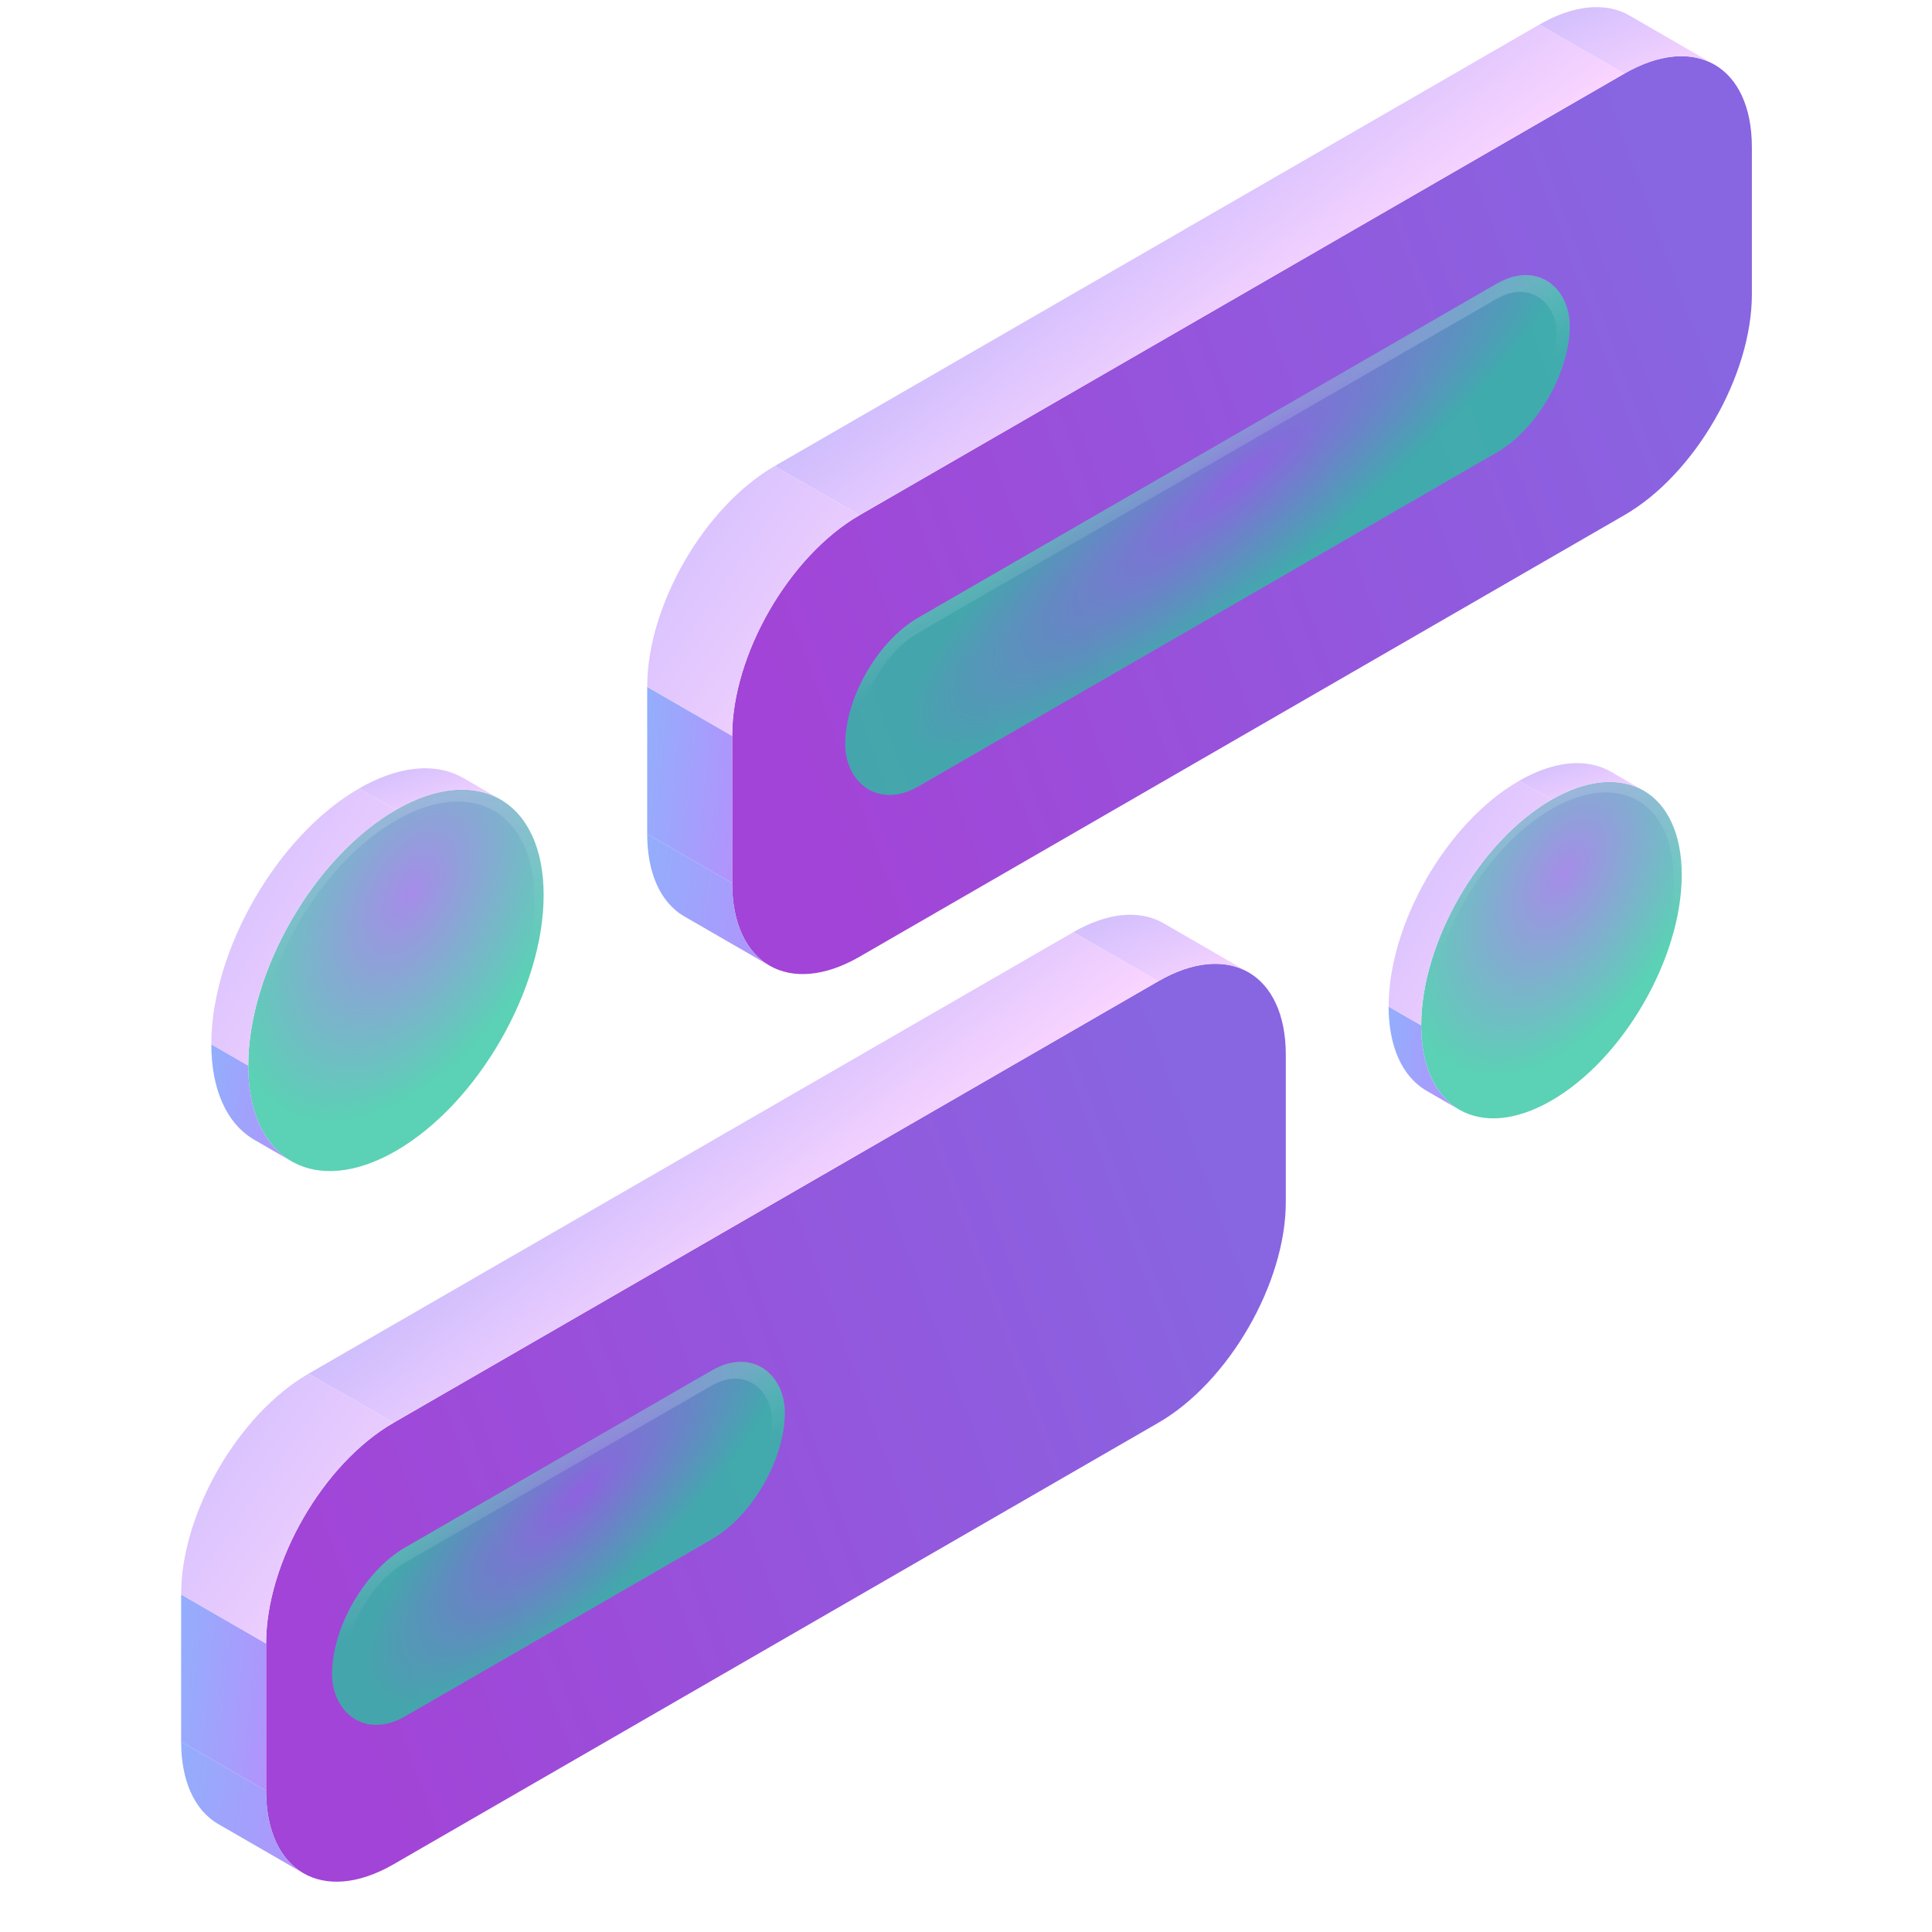 <svg width="64" height="64" viewBox="0 0 64 64" fill="none" xmlns="http://www.w3.org/2000/svg">
<path d="M24.254 24.378C24.254 21.685 26.145 18.411 28.477 17.064L53.811 2.438C56.143 1.091 58.033 2.183 58.033 4.876V9.751C58.033 12.444 56.143 15.718 53.811 17.064L28.477 31.691C26.145 33.038 24.254 31.946 24.254 29.253V24.378Z" fill="url(#paint0_linear_774_8032)"/>
<rect width="3.25" height="4.876" transform="matrix(0.866 0.5 0 1 21.439 22.753)" fill="url(#paint1_linear_774_8032)"/>
<rect width="29.253" height="3.25" transform="matrix(0.866 -0.5 0.866 0.5 25.662 15.439)" fill="url(#paint2_linear_774_8032)"/>
<path d="M24.254 29.253C24.254 30.501 24.666 31.511 25.491 31.987L22.676 30.362C21.852 29.886 21.439 28.876 21.439 27.628L24.254 29.253Z" fill="url(#paint3_linear_774_8032)"/>
<path d="M24.254 24.378C24.254 21.685 26.145 18.411 28.477 17.064L25.662 15.439C23.33 16.786 21.439 20.06 21.439 22.753L24.254 24.378Z" fill="url(#paint4_linear_774_8032)"/>
<path d="M56.797 2.142C55.972 1.666 54.892 1.814 53.811 2.438L50.996 0.813C52.077 0.189 53.157 0.041 53.982 0.517L56.797 2.142Z" fill="url(#paint5_linear_774_8032)"/>
<path d="M8.815 54.444C8.815 51.751 10.705 48.477 13.037 47.131L38.372 32.504C40.703 31.158 42.594 32.249 42.594 34.942V39.817C42.594 42.51 40.703 45.784 38.372 47.131L13.037 61.757C10.705 63.104 8.815 62.012 8.815 59.32V54.444Z" fill="url(#paint6_linear_774_8032)"/>
<rect width="3.25" height="4.876" transform="matrix(0.866 0.5 0 1 6 52.819)" fill="url(#paint7_linear_774_8032)"/>
<rect width="29.253" height="3.25" transform="matrix(0.866 -0.5 0.866 0.5 10.222 45.505)" fill="url(#paint8_linear_774_8032)"/>
<path d="M8.815 59.32C8.815 60.567 9.227 61.577 10.052 62.053L7.237 60.428C6.412 59.952 6 58.942 6 57.694L8.815 59.32Z" fill="url(#paint9_linear_774_8032)"/>
<path d="M8.815 54.444C8.815 51.751 10.705 48.477 13.037 47.131L10.222 45.505C7.89 46.852 6 50.126 6 52.819L8.815 54.444Z" fill="url(#paint10_linear_774_8032)"/>
<path d="M41.357 32.208C40.533 31.732 39.452 31.88 38.372 32.504L35.557 30.879C36.637 30.255 37.718 30.107 38.542 30.583L41.357 32.208Z" fill="url(#paint11_linear_774_8032)"/>
<g filter="url(#filter0_b_774_8032)">
<rect width="27.713" height="5.593" rx="2.796" transform="matrix(0.866 -0.5 0 1 28 21.856)" fill="white" fill-opacity="0.06"/>
<rect width="27.713" height="5.593" rx="2.796" transform="matrix(0.866 -0.5 0 1 28 21.856)" fill="url(#paint12_radial_774_8032)" fill-opacity="0.75"/>
<rect x="0.217" y="0.125" width="27.213" height="5.093" rx="2.546" transform="matrix(0.866 -0.5 0 1 28.029 21.965)" stroke="url(#paint13_linear_774_8032)" stroke-width="0.5"/>
</g>
<g filter="url(#filter1_b_774_8032)">
<rect width="17.32" height="5.593" rx="2.796" transform="matrix(0.866 -0.5 0 1 11 52.66)" fill="white" fill-opacity="0.06"/>
<rect width="17.32" height="5.593" rx="2.796" transform="matrix(0.866 -0.5 0 1 11 52.66)" fill="url(#paint14_radial_774_8032)" fill-opacity="0.75"/>
<rect x="0.217" y="0.125" width="16.82" height="5.093" rx="2.546" transform="matrix(0.866 -0.5 0 1 11.029 52.769)" stroke="url(#paint15_linear_774_8032)" stroke-width="0.5"/>
</g>
<g filter="url(#filter2_b_774_8032)">
<circle cx="4.983" cy="4.983" r="4.983" transform="matrix(0.866 -0.5 0 1 47.079 28.983)" fill="white" fill-opacity="0.06"/>
<circle cx="4.983" cy="4.983" r="4.983" transform="matrix(0.866 -0.5 0 1 47.079 28.983)" fill="url(#paint16_radial_774_8032)" fill-opacity="0.75"/>
<circle cx="4.983" cy="4.983" r="4.828" transform="matrix(0.866 -0.5 0 1 47.079 28.983)" stroke="url(#paint17_linear_774_8032)" stroke-width="0.311"/>
</g>
<path d="M47.079 33.967C47.079 35.242 47.5 36.274 48.343 36.761L47.264 36.138C46.421 35.651 46 34.619 46 33.344L47.079 33.967Z" fill="url(#paint18_linear_774_8032)"/>
<path d="M47.079 33.967C47.079 31.215 49.011 27.868 51.395 26.492L50.316 25.869C47.932 27.245 46 30.592 46 33.344L47.079 33.967Z" fill="url(#paint19_linear_774_8032)"/>
<path d="M54.447 26.189C53.604 25.703 52.499 25.854 51.395 26.492L50.316 25.869C51.42 25.231 52.525 25.08 53.368 25.567L54.447 26.189Z" fill="url(#paint20_linear_774_8032)"/>
<g filter="url(#filter3_b_774_8032)">
<circle cx="5.65" cy="5.65" r="5.65" transform="matrix(0.866 -0.5 0 1 8.223 29.65)" fill="white" fill-opacity="0.06"/>
<circle cx="5.65" cy="5.65" r="5.65" transform="matrix(0.866 -0.5 0 1 8.223 29.65)" fill="url(#paint21_radial_774_8032)" fill-opacity="0.75"/>
<circle cx="5.65" cy="5.65" r="5.474" transform="matrix(0.866 -0.5 0 1 8.223 29.65)" stroke="url(#paint22_linear_774_8032)" stroke-width="0.353"/>
</g>
<path d="M8.223 35.3C8.223 36.746 8.701 37.916 9.656 38.468L8.433 37.762C7.478 37.21 7 36.04 7 34.594L8.223 35.3Z" fill="url(#paint23_linear_774_8032)"/>
<path d="M8.223 35.3C8.223 32.18 10.414 28.385 13.117 26.825L11.893 26.119C9.191 27.679 7 31.474 7 34.594L8.223 35.3Z" fill="url(#paint24_linear_774_8032)"/>
<path d="M16.577 26.482C15.621 25.931 14.369 26.102 13.117 26.825L11.893 26.119C13.146 25.396 14.398 25.224 15.353 25.776L16.577 26.482Z" fill="url(#paint25_linear_774_8032)"/>
<defs>
<filter id="filter0_b_774_8032" x="24.668" y="5.735" width="30.665" height="23.979" filterUnits="userSpaceOnUse" color-interpolation-filters="sRGB">
<feFlood flood-opacity="0" result="BackgroundImageFix"/>
<feGaussianBlur in="BackgroundImageFix" stdDeviation="1.666"/>
<feComposite in2="SourceAlpha" operator="in" result="effect1_backgroundBlur_774_8032"/>
<feBlend mode="normal" in="SourceGraphic" in2="effect1_backgroundBlur_774_8032" result="shape"/>
</filter>
<filter id="filter1_b_774_8032" x="7.668" y="41.735" width="21.665" height="18.783" filterUnits="userSpaceOnUse" color-interpolation-filters="sRGB">
<feFlood flood-opacity="0" result="BackgroundImageFix"/>
<feGaussianBlur in="BackgroundImageFix" stdDeviation="1.666"/>
<feComposite in2="SourceAlpha" operator="in" result="effect1_backgroundBlur_774_8032"/>
<feBlend mode="normal" in="SourceGraphic" in2="effect1_backgroundBlur_774_8032" result="shape"/>
</filter>
<filter id="filter2_b_774_8032" x="45.003" y="23.826" width="12.783" height="15.297" filterUnits="userSpaceOnUse" color-interpolation-filters="sRGB">
<feFlood flood-opacity="0" result="BackgroundImageFix"/>
<feGaussianBlur in="BackgroundImageFix" stdDeviation="1.038"/>
<feComposite in2="SourceAlpha" operator="in" result="effect1_backgroundBlur_774_8032"/>
<feBlend mode="normal" in="SourceGraphic" in2="effect1_backgroundBlur_774_8032" result="shape"/>
</filter>
<filter id="filter3_b_774_8032" x="5.87" y="23.803" width="14.493" height="17.344" filterUnits="userSpaceOnUse" color-interpolation-filters="sRGB">
<feFlood flood-opacity="0" result="BackgroundImageFix"/>
<feGaussianBlur in="BackgroundImageFix" stdDeviation="1.177"/>
<feComposite in2="SourceAlpha" operator="in" result="effect1_backgroundBlur_774_8032"/>
<feBlend mode="normal" in="SourceGraphic" in2="effect1_backgroundBlur_774_8032" result="shape"/>
</filter>
<linearGradient id="paint0_linear_774_8032" x1="24.254" y1="19.489" x2="55.576" y2="7.988" gradientUnits="userSpaceOnUse">
<stop stop-color="#A244D7"/>
<stop offset="1" stop-color="#8865E1"/>
</linearGradient>
<linearGradient id="paint1_linear_774_8032" x1="0" y1="0" x2="3.737" y2="0.407" gradientUnits="userSpaceOnUse">
<stop stop-color="#93AEFC"/>
<stop offset="1" stop-color="#B193FC"/>
</linearGradient>
<linearGradient id="paint2_linear_774_8032" x1="29.242" y1="3.251" x2="28.401" y2="-3.526" gradientUnits="userSpaceOnUse">
<stop stop-color="#FAD5FF"/>
<stop offset="1" stop-color="#CFBDFD"/>
</linearGradient>
<linearGradient id="paint3_linear_774_8032" x1="21.439" y1="27.628" x2="26.046" y2="28.328" gradientUnits="userSpaceOnUse">
<stop stop-color="#93AEFC"/>
<stop offset="1" stop-color="#B193FC"/>
</linearGradient>
<linearGradient id="paint4_linear_774_8032" x1="28.474" y1="24.38" x2="19.562" y2="18.098" gradientUnits="userSpaceOnUse">
<stop stop-color="#FAD5FF"/>
<stop offset="1" stop-color="#CFBDFD"/>
</linearGradient>
<linearGradient id="paint5_linear_774_8032" x1="56.794" y1="2.438" x2="55.119" y2="-1.513" gradientUnits="userSpaceOnUse">
<stop stop-color="#FAD5FF"/>
<stop offset="1" stop-color="#CFBDFD"/>
</linearGradient>
<linearGradient id="paint6_linear_774_8032" x1="8.815" y1="49.555" x2="40.137" y2="38.054" gradientUnits="userSpaceOnUse">
<stop stop-color="#A244D7"/>
<stop offset="1" stop-color="#8865E1"/>
</linearGradient>
<linearGradient id="paint7_linear_774_8032" x1="0" y1="0" x2="3.737" y2="0.407" gradientUnits="userSpaceOnUse">
<stop stop-color="#93AEFC"/>
<stop offset="1" stop-color="#B193FC"/>
</linearGradient>
<linearGradient id="paint8_linear_774_8032" x1="29.242" y1="3.251" x2="28.401" y2="-3.526" gradientUnits="userSpaceOnUse">
<stop stop-color="#FAD5FF"/>
<stop offset="1" stop-color="#CFBDFD"/>
</linearGradient>
<linearGradient id="paint9_linear_774_8032" x1="6" y1="57.694" x2="10.607" y2="58.394" gradientUnits="userSpaceOnUse">
<stop stop-color="#93AEFC"/>
<stop offset="1" stop-color="#B193FC"/>
</linearGradient>
<linearGradient id="paint10_linear_774_8032" x1="13.035" y1="54.446" x2="4.123" y2="48.164" gradientUnits="userSpaceOnUse">
<stop stop-color="#FAD5FF"/>
<stop offset="1" stop-color="#CFBDFD"/>
</linearGradient>
<linearGradient id="paint11_linear_774_8032" x1="41.355" y1="32.505" x2="39.68" y2="28.553" gradientUnits="userSpaceOnUse">
<stop stop-color="#FAD5FF"/>
<stop offset="1" stop-color="#CFBDFD"/>
</linearGradient>
<radialGradient id="paint12_radial_774_8032" cx="0" cy="0" r="1" gradientUnits="userSpaceOnUse" gradientTransform="translate(15.244 1.503) rotate(170.886) scale(13.209 4.153)">
<stop stop-color="#8865E1"/>
<stop offset="1" stop-color="#24C19C"/>
</radialGradient>
<linearGradient id="paint13_linear_774_8032" x1="19.525" y1="0.105" x2="19.335" y2="2.967" gradientUnits="userSpaceOnUse">
<stop stop-color="white" stop-opacity="0.17"/>
<stop offset="1" stop-color="white" stop-opacity="0"/>
</linearGradient>
<radialGradient id="paint14_radial_774_8032" cx="0" cy="0" r="1" gradientUnits="userSpaceOnUse" gradientTransform="translate(9.528 1.503) rotate(165.605) scale(8.415 4.074)">
<stop stop-color="#8865E1"/>
<stop offset="1" stop-color="#24C19C"/>
</radialGradient>
<linearGradient id="paint15_linear_774_8032" x1="12.203" y1="0.105" x2="11.902" y2="2.947" gradientUnits="userSpaceOnUse">
<stop stop-color="white" stop-opacity="0.17"/>
<stop offset="1" stop-color="white" stop-opacity="0"/>
</linearGradient>
<radialGradient id="paint16_radial_774_8032" cx="0" cy="0" r="1" gradientUnits="userSpaceOnUse" gradientTransform="translate(5.483 2.679) rotate(141.52) scale(5.992 5.868)">
<stop stop-color="#8865E1"/>
<stop offset="1" stop-color="#24C19C"/>
</radialGradient>
<linearGradient id="paint17_linear_774_8032" x1="7.022" y1="0.187" x2="5.503" y2="4.81" gradientUnits="userSpaceOnUse">
<stop stop-color="white" stop-opacity="0.17"/>
<stop offset="1" stop-color="white" stop-opacity="0"/>
</linearGradient>
<linearGradient id="paint18_linear_774_8032" x1="46" y1="33.344" x2="48.692" y2="33.645" gradientUnits="userSpaceOnUse">
<stop stop-color="#93AEFC"/>
<stop offset="1" stop-color="#B193FC"/>
</linearGradient>
<linearGradient id="paint19_linear_774_8032" x1="51.393" y1="33.969" x2="43.85" y2="29.469" gradientUnits="userSpaceOnUse">
<stop stop-color="#FAD5FF"/>
<stop offset="1" stop-color="#CFBDFD"/>
</linearGradient>
<linearGradient id="paint20_linear_774_8032" x1="54.445" y1="26.492" x2="53.685" y2="24.174" gradientUnits="userSpaceOnUse">
<stop stop-color="#FAD5FF"/>
<stop offset="1" stop-color="#CFBDFD"/>
</linearGradient>
<radialGradient id="paint21_radial_774_8032" cx="0" cy="0" r="1" gradientUnits="userSpaceOnUse" gradientTransform="translate(6.216 3.037) rotate(141.52) scale(6.793 6.653)">
<stop stop-color="#8865E1"/>
<stop offset="1" stop-color="#24C19C"/>
</radialGradient>
<linearGradient id="paint22_linear_774_8032" x1="7.962" y1="0.212" x2="6.239" y2="5.454" gradientUnits="userSpaceOnUse">
<stop stop-color="white" stop-opacity="0.17"/>
<stop offset="1" stop-color="white" stop-opacity="0"/>
</linearGradient>
<linearGradient id="paint23_linear_774_8032" x1="7" y1="34.594" x2="10.052" y2="34.936" gradientUnits="userSpaceOnUse">
<stop stop-color="#93AEFC"/>
<stop offset="1" stop-color="#B193FC"/>
</linearGradient>
<linearGradient id="paint24_linear_774_8032" x1="13.114" y1="35.303" x2="4.562" y2="30.201" gradientUnits="userSpaceOnUse">
<stop stop-color="#FAD5FF"/>
<stop offset="1" stop-color="#CFBDFD"/>
</linearGradient>
<linearGradient id="paint25_linear_774_8032" x1="16.575" y1="26.825" x2="15.713" y2="24.197" gradientUnits="userSpaceOnUse">
<stop stop-color="#FAD5FF"/>
<stop offset="1" stop-color="#CFBDFD"/>
</linearGradient>
</defs>
</svg>
